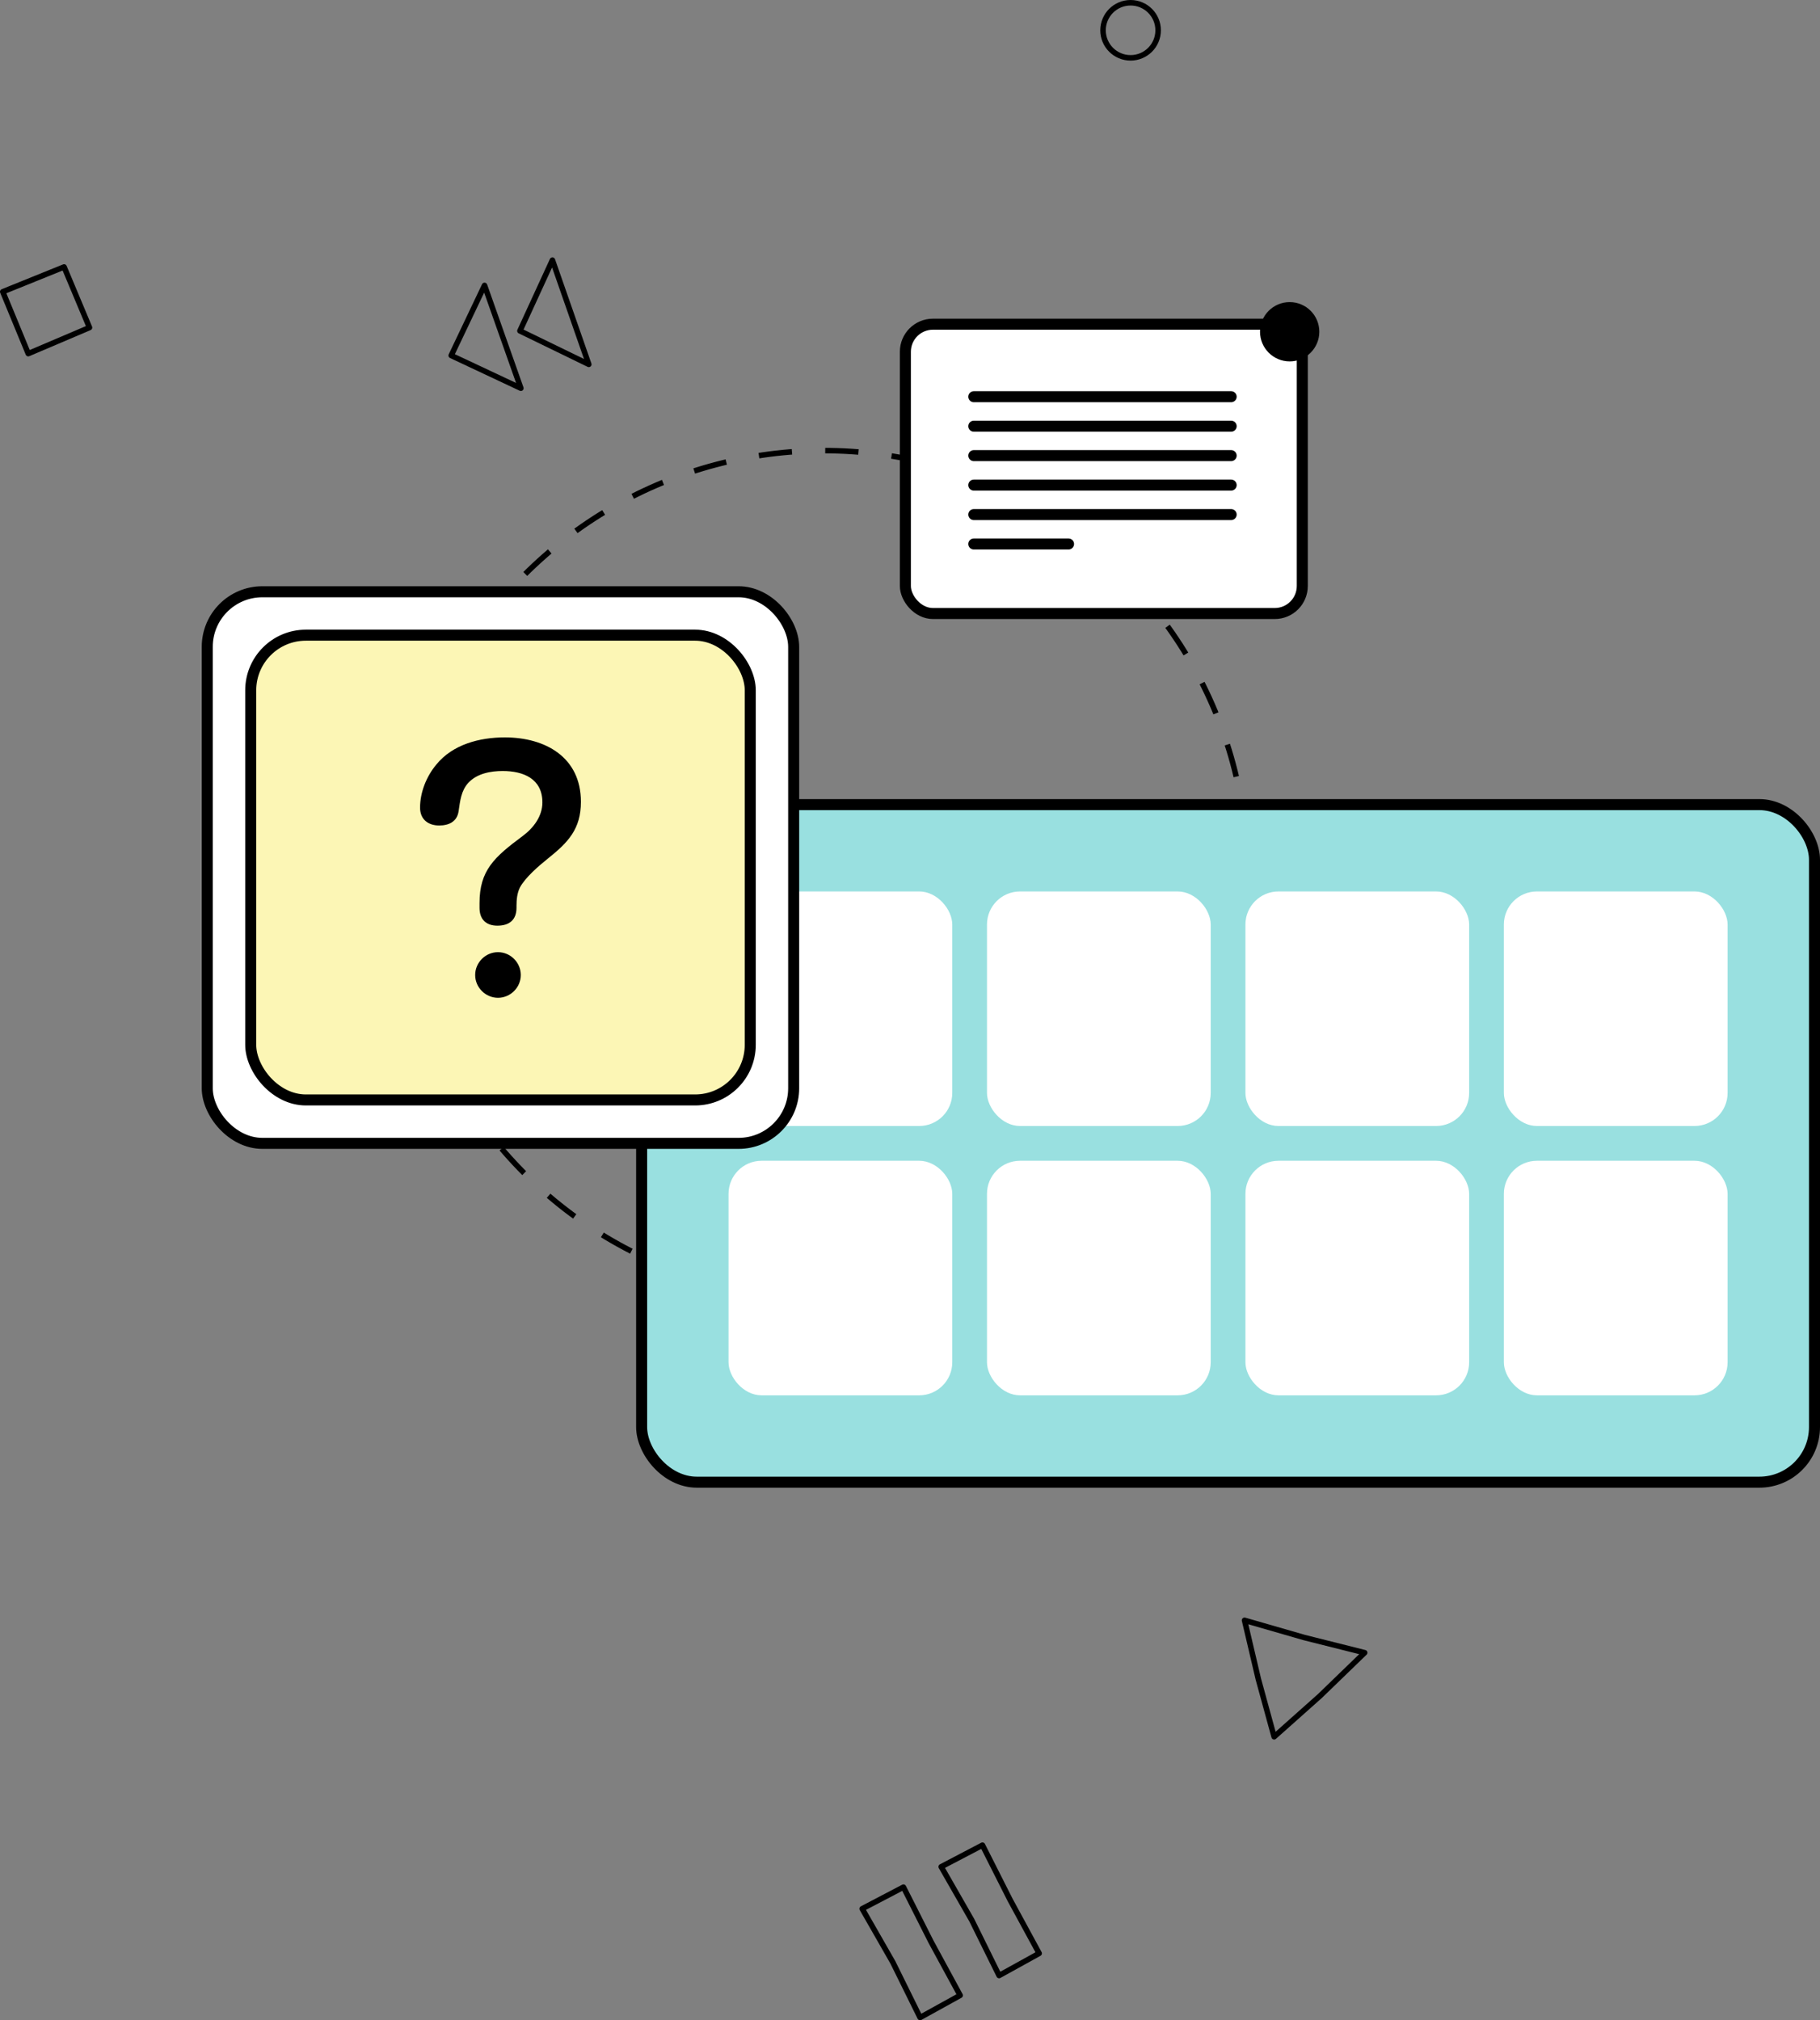 <?xml version="1.0" encoding="UTF-8"?>
<svg id="_レイヤー_2" data-name="レイヤー 2" xmlns="http://www.w3.org/2000/svg" viewBox="0 0 330.28 366.66">
  <rect x="0" y="0" width="330.28" height="366.66" fill="#808080" stroke="none"/>
  <defs>
    <style>
      .cls-1, .cls-2, .cls-3, .cls-4 {
        stroke-width: 0px;
      }

      .cls-5, .cls-6 {
        stroke-linecap: round;
      }

      .cls-5, .cls-6, .cls-7, .cls-8 {
        fill: none;
        stroke: #000;
      }

      .cls-5, .cls-7, .cls-8 {
        stroke-miterlimit: 10;
      }

      .cls-5, .cls-8 {
        stroke-width: 2px;
      }

      .cls-6 {
        stroke-linejoin: round;
      }

      .cls-7 {
        stroke-dasharray: 0 0 6.04 6.04;
      }

      .cls-2 {
        fill: #fff;
      }

      .cls-3 {
        fill: #99e0e0;
      }

      .cls-4 {
        fill: #fcf6b5;
      }
    </style>
  </defs>
  <g id="d">
    <g>
      <circle class="cls-7" cx="149.55" cy="158.64" r="76.86"/>
      <g>
        <g>
          <rect class="cls-3" x="116.44" y="146.03" width="212.84" height="122.97" rx="10" ry="10"/>
          <rect class="cls-8" x="116.44" y="146.03" width="212.84" height="122.97" rx="10" ry="10"/>
        </g>
        <g>
          <rect class="cls-2" x="272.91" y="161.79" width="40.6" height="42.57" rx="6" ry="6"/>
          <rect class="cls-2" x="226.01" y="161.79" width="40.6" height="42.57" rx="6" ry="6"/>
          <rect class="cls-2" x="179.11" y="161.79" width="40.6" height="42.57" rx="6" ry="6"/>
          <rect class="cls-2" x="132.21" y="161.79" width="40.6" height="42.57" rx="6" ry="6"/>
          <rect class="cls-2" x="272.91" y="210.67" width="40.6" height="42.57" rx="6" ry="6"/>
          <rect class="cls-2" x="226.01" y="210.67" width="40.6" height="42.57" rx="6" ry="6"/>
          <rect class="cls-2" x="179.11" y="210.67" width="40.6" height="42.57" rx="6" ry="6"/>
          <rect class="cls-2" x="132.21" y="210.67" width="40.6" height="42.57" rx="6" ry="6"/>
        </g>
      </g>
      <g>
        <polygon class="cls-6" points="81.88 64.52 87.93 51.8 94.52 70.46 81.88 64.52"/>
        <polygon class="cls-6" points="94.35 60.05 100.25 47.21 106.85 66.13 94.35 60.05"/>
      </g>
      <polygon class="cls-6" points="5.13 64.18 16.24 59.45 11.63 48.45 .5 52.95 5.13 64.18"/>
      <g>
        <g>
          <rect class="cls-2" x="164.3" y="58.84" width="72.03" height="52.51" rx="5" ry="5"/>
          <rect class="cls-8" x="164.3" y="58.84" width="72.03" height="52.51" rx="5" ry="5"/>
        </g>
        <circle class="cls-1" cx="234.04" cy="60.21" r="5.38"/>
        <g>
          <line class="cls-5" x1="176.72" y1="72" x2="223.42" y2="72"/>
          <line class="cls-5" x1="176.72" y1="77.35" x2="223.42" y2="77.35"/>
          <line class="cls-5" x1="176.72" y1="82.69" x2="223.42" y2="82.69"/>
          <line class="cls-5" x1="176.72" y1="88.04" x2="223.42" y2="88.04"/>
          <line class="cls-5" x1="176.72" y1="93.39" x2="223.42" y2="93.39"/>
          <line class="cls-5" x1="176.72" y1="98.73" x2="193.91" y2="98.73"/>
        </g>
      </g>
      <g>
        <g>
          <rect class="cls-2" x="37.61" y="107.4" width="106.42" height="100.11" rx="10" ry="10"/>
          <rect class="cls-8" x="37.61" y="107.4" width="106.42" height="100.11" rx="10" ry="10"/>
        </g>
        <g>
          <rect class="cls-4" x="45.5" y="115.28" width="90.65" height="84.35" rx="10" ry="10"/>
          <rect class="cls-8" x="45.5" y="115.28" width="90.65" height="84.35" rx="10" ry="10"/>
        </g>
        <path class="cls-1" d="M93.73,164.76c0,2.18-1.29,3.24-3.47,3.24-2.07,0-3.24-1.17-3.24-3.24v-.84c0-5.93,2.63-8.33,7.83-12.19,1.96-1.45,3.58-3.58,3.58-6.1,0-4.31-3.47-5.7-7.21-5.7-2.18,0-4.64.45-6.21,2.12-1.34,1.45-1.51,3.3-1.79,5.2-.28,1.85-1.73,2.57-3.52,2.57-2.01,0-3.47-1.12-3.47-3.24,0-2.8,1.17-5.7,2.96-7.83,2.96-3.64,7.83-4.92,12.42-4.92,7.33,0,13.81,3.58,13.81,11.69,0,4.98-2.35,7.38-5.98,10.29-1.68,1.34-4.14,3.47-5.09,5.26-.5,1.01-.62,2.18-.62,3.36v.34ZM94.51,176.95c0,2.29-1.9,4.14-4.14,4.14s-4.14-1.85-4.14-4.14c0-2.24,1.85-4.14,4.14-4.14s4.14,1.9,4.14,4.14Z"/>
      </g>
      <polygon class="cls-6" points="247.65 299.95 236.7 297.2 225.85 294.07 228.36 304.77 231.22 315.21 239.53 307.81 247.65 299.95"/>
      <g>
        <polygon class="cls-6" points="181.31 358.54 188.58 354.52 183.31 344.82 178.29 334.88 170.8 338.8 176.36 348.51 181.31 358.54"/>
        <polygon class="cls-6" points="166.97 366.16 174.24 362.14 168.97 352.44 163.95 342.5 156.46 346.42 162.02 356.13 166.97 366.16"/>
      </g>
      <circle class="cls-6" cx="205.17" cy="5.5" r="5"/>
    </g>
  </g>
</svg>